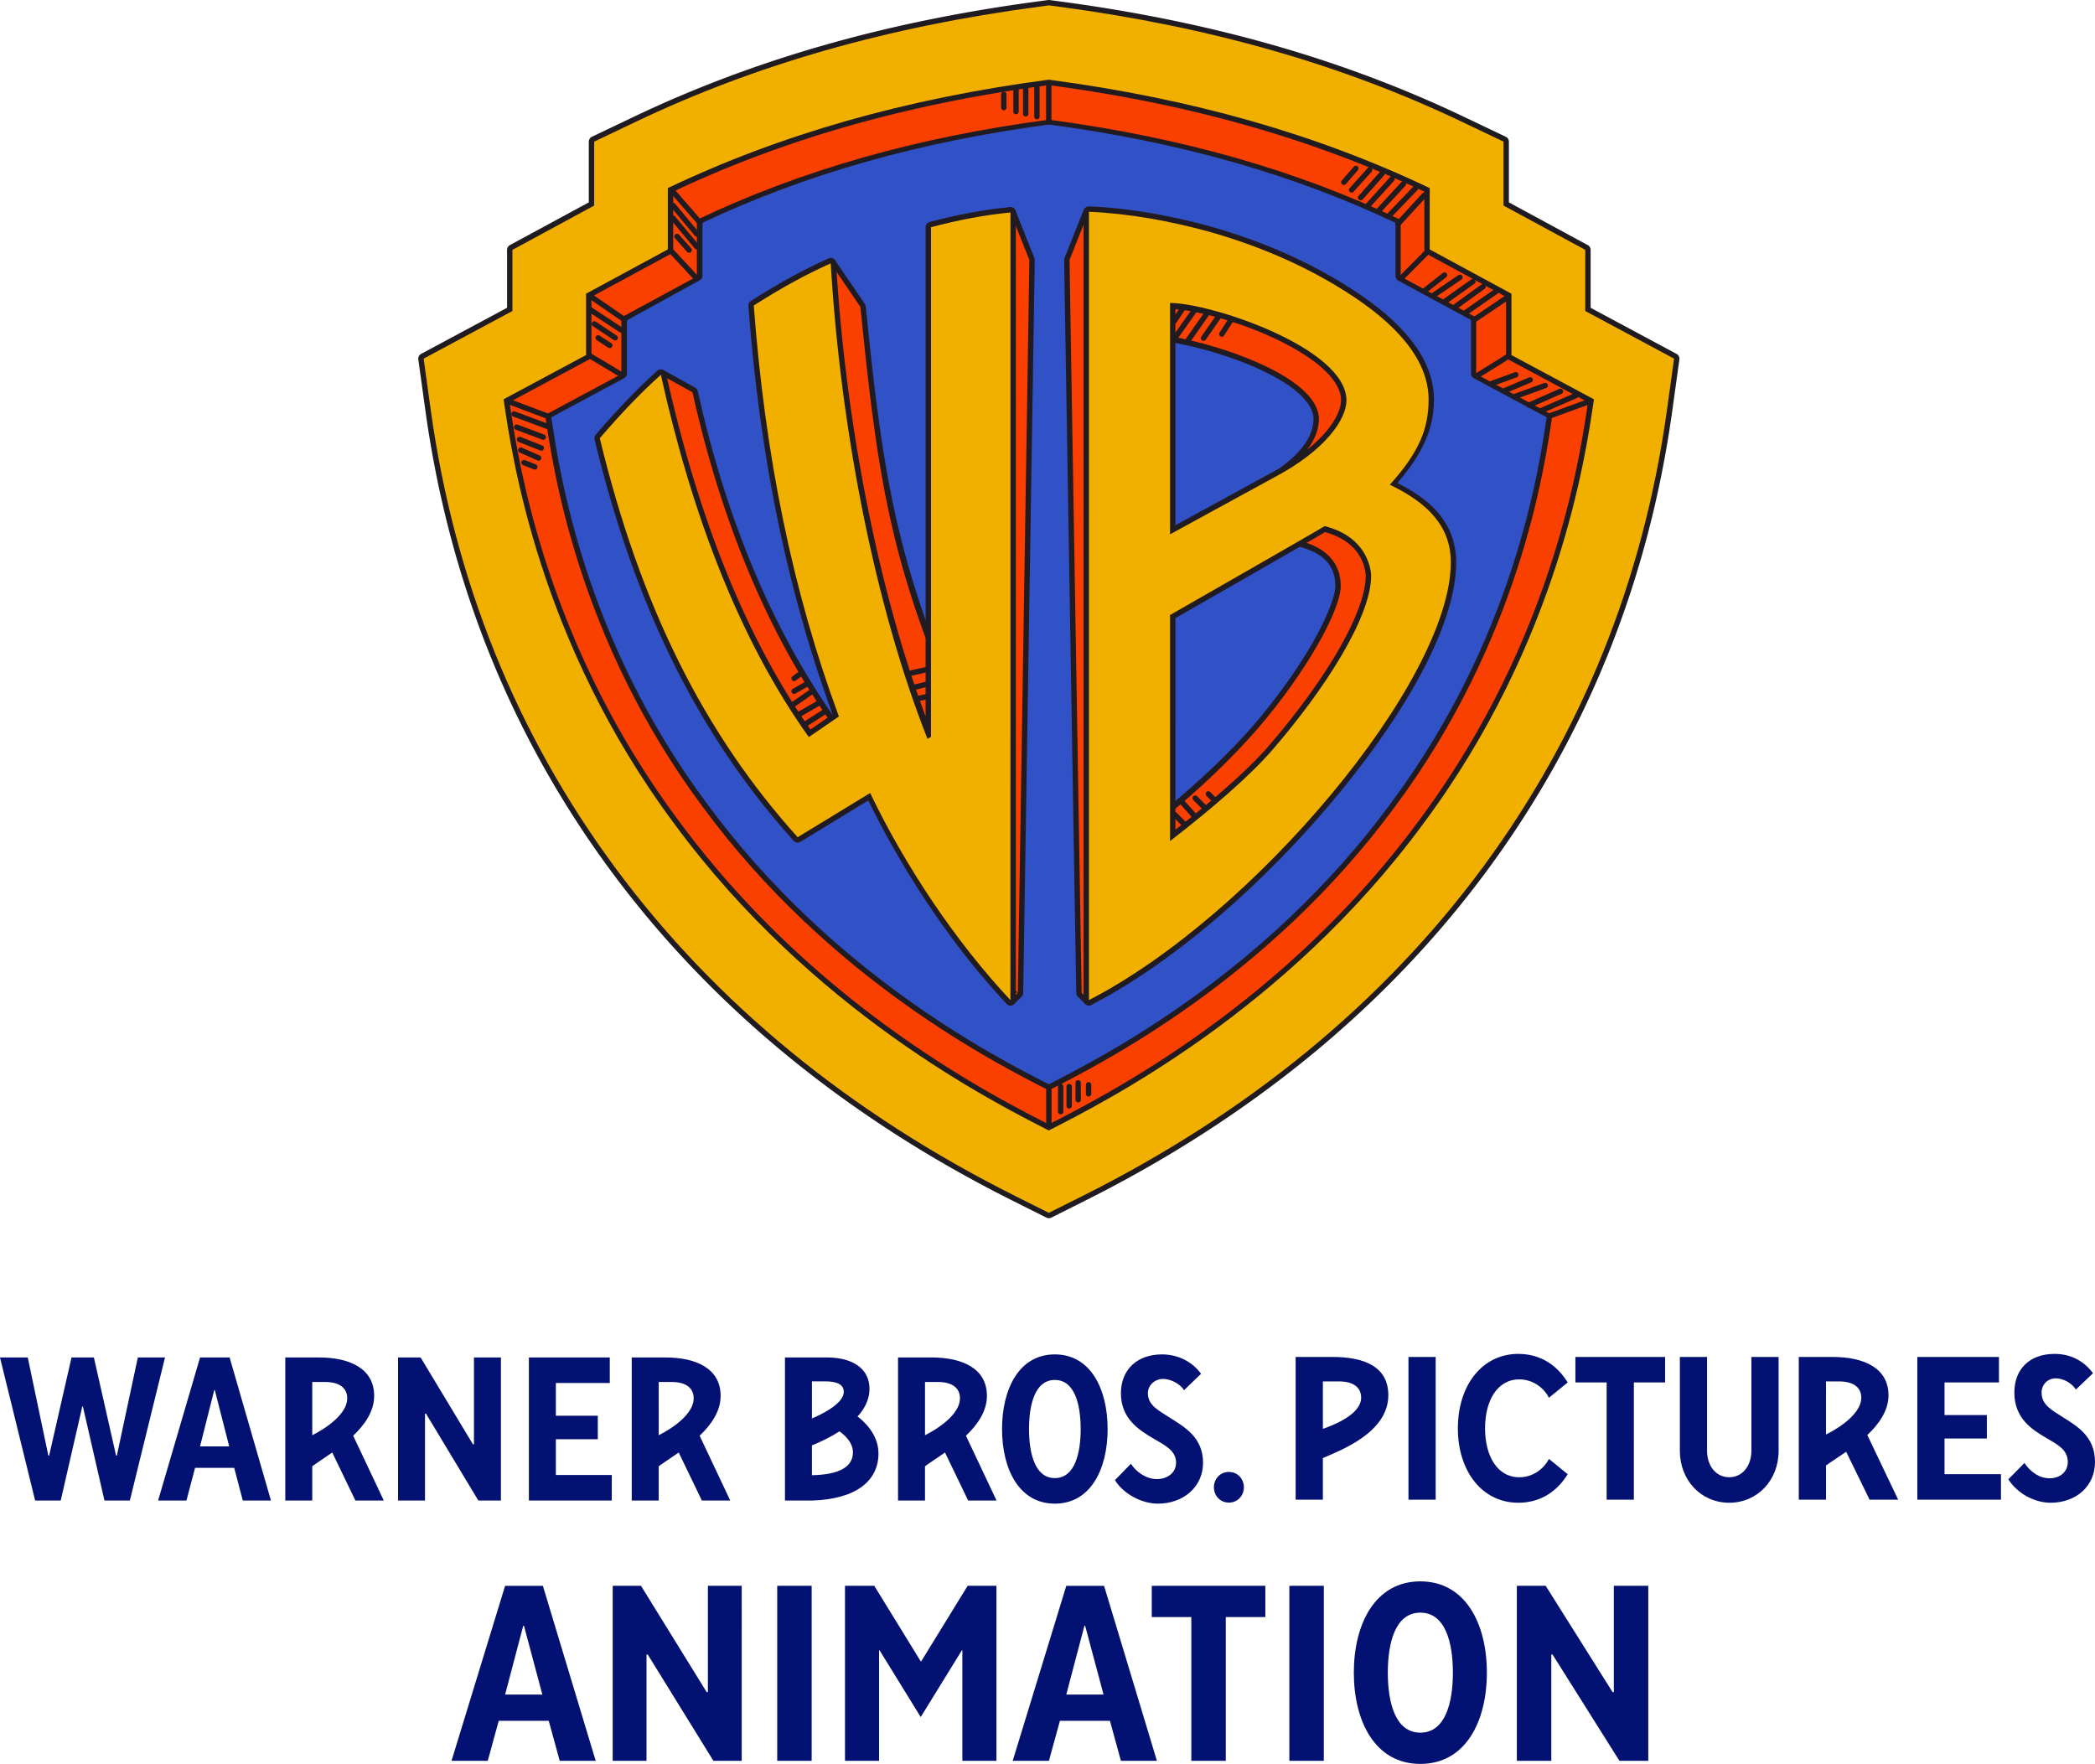 <?xml version="1.0" encoding="UTF-8" standalone="no"?>
<!-- Created with Inkscape (http://www.inkscape.org/) -->

<svg
   width="224.874mm"
   height="189.334mm"
   viewBox="0 0 224.874 189.334"
   version="1.1"
   id="svg12834"
   xml:space="preserve"
   xmlns="http://www.w3.org/2000/svg"
   xmlns:svg="http://www.w3.org/2000/svg"><defs
     id="defs12831" /><g
     id="layer1"
     transform="translate(8.899,-29.854)"><g
       id="g19147"><g
         id="g19136"><path
           id="path12597"
           style="fill:#3151c6;fill-opacity:1;stroke:none;stroke-width:0.921;stroke-linecap:square;stroke-linejoin:round;stroke-dasharray:none;stroke-opacity:1;paint-order:normal"
           d="M 103.674,42.702 C 89.465,44.59 77.113,48.107 65.901,53.453 v 6.08 l -8.104,4.39 v 6.084 l -8.179,4.386 c 0.824,5.632 3.473,24.035 16.932,42.097 13.691,18.599 31.693,27.623 37.124,30.399 5.432,-2.776 23.433,-11.8 37.124,-30.399 13.459,-18.063 16.108,-36.465 16.932,-42.097 l -8.178,-4.386 v -6.084 l -8.104,-4.39 v -6.08 c -2.764,-1.318 -5.597,-2.523 -8.51,-3.622 -1.369,-0.508 -2.774,-1.006 -4.212,-1.492 -0.023,-0.008 -0.046,-0.016 -0.07,-0.024 -0.013,-0.004 -0.027,-0.009 -0.04,-0.013 -0.169,-0.057 -0.343,-0.113 -0.514,-0.17 -7.545,-2.465 -15.629,-4.261 -24.428,-5.43 z m -52.253,62.835 0.002,0.009 0.007,0.008 c -0.003,-0.006 -0.006,-0.011 -0.008,-0.017 z m 32.027,37.654 0.004,0.006 0.006,0.002 c -0.004,-0.002 -0.007,-0.006 -0.01,-0.008 z" /><path
           style="color:#000000;fill:#201a21;stroke-linecap:round;stroke-linejoin:round;paint-order:stroke fill markers"
           d="m 103.607,34.762 -0.984,0.133 C 87.506,36.903 74.38,40.683 62.508,46.344 l -4.156,1.98 c -0.2,0.095 -0.328,0.298 -0.328,0.52 v 5.998 l -7.803,4.227 c -0.185,0.101 -0.301,0.295 -0.301,0.506 v 5.719 l -8.502,4.561 c -0.212,0.114 -0.332,0.347 -0.299,0.586 l 0.695,5.033 c 2.345,16.977 8.541,32.358 18.4,45.699 9.965,13.481 23.413,24.505 39.951,32.771 l 3.26,1.631 c 0.162,0.081 0.353,0.081 0.516,0 l 3.26,-1.631 c 16.538,-8.266 29.987,-19.29 39.951,-32.771 9.859,-13.342 16.055,-28.722 18.4,-45.699 l 0.695,-5.033 c 0.033,-0.238 -0.085,-0.472 -0.297,-0.586 l -8.502,-4.561 v -5.719 c -4e-4,-0.211 -0.117,-0.406 -0.303,-0.506 l -7.803,-4.227 V 48.844 c 6.4e-4,-0.223 -0.127,-0.426 -0.328,-0.521 l -4.156,-1.979 h -0.002 C 132.986,40.683 119.862,36.903 104.746,34.895 l -0.986,-0.133 c -0.051,-0.007 -0.102,-0.007 -0.152,0 z m 0.076,1.152 0.908,0.123 c 15.017,1.995 28.017,5.741 39.771,11.346 l 3.83,1.824 v 5.977 c 2e-5,0.211 0.115,0.405 0.301,0.506 l 7.803,4.227 v 5.723 c 4e-4,0.211 0.117,0.406 0.303,0.506 l 8.453,4.533 -0.641,4.637 c -2.321,16.798 -8.44,31.987 -18.186,45.174 -9.848,13.325 -23.146,24.231 -39.541,32.426 l -3.002,1.502 -3.002,-1.502 C 84.286,144.719 70.989,133.813 61.141,120.488 51.396,107.301 45.276,92.113 42.955,75.314 l -0.641,-4.637 8.453,-4.533 c 0.186,-0.1 0.302,-0.294 0.303,-0.506 v -5.723 l 7.803,-4.227 c 0.185,-0.101 0.301,-0.295 0.301,-0.506 v -5.977 l 3.83,-1.824 C 74.758,41.778 87.759,38.032 102.775,36.037 Z m 0.014,6.149 c -0.025,-0.001 -0.051,9.17e-4 -0.076,0.004 -14.258,1.895 -26.673,5.428 -37.945,10.803 -0.2,0.095 -0.328,0.298 -0.328,0.52 v 5.768 l -7.803,4.163 c -0.185,0.101 -0.301,0.359 -0.301,0.57 v 5.708 l -7.875,4.224 c -0.213,0.115 -0.332,0.35 -0.297,0.59 0.823,5.63 3.465,24.24 17.015,42.424 13.781,18.719 31.902,27.795 37.324,30.566 0.165,0.085 0.36,0.085 0.525,0 5.422,-2.772 23.541,-11.847 37.322,-30.566 l 0.002,-0.004 c 13.547,-18.183 16.24,-36.79 17.063,-42.419 0.034,-0.24 -0.085,-0.476 -0.299,-0.59 l -7.873,-4.225 v -5.74 c -4.1e-4,-0.211 -0.117,-0.406 -0.303,-0.506 l -7.826,-4.227 0.024,-5.736 c -1.2e-4,-0.222 -0.128,-0.424 -0.328,-0.52 -11.272,-5.374 -23.687,-8.908 -37.945,-10.803 -0.025,-0.003 -0.051,-0.003 -0.076,-0.004 z m 0,1.158 c 13.993,1.866 26.151,5.325 37.199,10.549 v 5.699 c 1e-5,0.211 0.115,0.405 0.301,0.506 l 7.803,4.227 v 5.742 c 4e-4,0.211 0.117,0.406 0.303,0.506 l 7.812,4.189 c -0.868,5.928 -3.614,23.841 -16.778,41.507 -6.7e-4,0.001 -0.001,0.003 -0.002,0.004 -13.456,18.279 -31.016,27.203 -36.66,30.086 -5.643,-2.882 -23.206,-11.806 -36.662,-30.086 -6.61e-4,-0.001 -0.001,-0.003 -0.002,-0.004 C 53.849,98.482 51.148,80.569 50.28,74.64 l 7.812,-4.19 c 0.187,-0.1 0.304,-0.294 0.305,-0.506 v -5.71 l 7.803,-4.291 C 66.385,59.842 66.5,59.712 66.5,59.501 V 53.77 C 77.547,48.547 89.706,45.087 103.698,43.221 Z m -4.203,8.868 c -0.258,0.031 -0.464,0.231 -0.502,0.488 l -0.734,5.066 c -1.553,0.267 -3.073,0.591 -4.746,1.021 -0.246,0.063 -0.421,0.28 -0.432,0.533 L 91.379,98.977 C 86.821,86.86 85.55,77.863 84.031,62.744 c -0.01,-0.096 -0.043,-0.188 -0.098,-0.268 l -3.189,-4.68 c -0.333,-0.485 -1.093,-0.217 -1.049,0.369 l 0.434,5.643 c -1.494,0.791 -2.989,1.652 -4.664,2.713 -0.179,0.114 -0.282,0.317 -0.266,0.529 1.12,14.9 3.147,26.046 7.674,38.418 l -2.156,1.477 C 74.005,97.395 69.043,85.558 65.996,71.838 c -0.036,-0.161 -0.139,-0.299 -0.283,-0.379 l -3.398,-1.879 c -0.449,-0.249 -0.975,0.171 -0.832,0.664 l 1.066,3.705 c -1.215,1.233 -2.401,2.52 -3.65,3.975 -0.12,0.14 -0.166,0.33 -0.123,0.51 4.079,16.871 10.483,29.66 19.898,40.102 0.185,0.205 0.49,0.249 0.727,0.105 l 6.717,-4.098 c 3.354,6.948 7.955,15.55 13.062,21.344 -0.123,0.108 -0.194,0.264 -0.195,0.428 v 0.887 c -4.15e-4,0.51 0.614,0.769 0.979,0.412 l 0.793,-0.773 c 0.104,-0.105 0.163,-0.247 0.166,-0.395 0.002,-0.003 0.004,-0.005 0.006,-0.008 l 1.24,-78.672 c 0.001,-0.076 -0.013,-0.152 -0.041,-0.223 l -2.031,-5.096 c -0.097,-0.241 -0.343,-0.388 -0.602,-0.357 z m 8.543,0.006 c -0.27,-0.051 -0.538,0.097 -0.641,0.352 l -2.031,5.096 c -0.028,0.071 -0.042,0.146 -0.041,0.223 l 1.299,78.672 c 0.003,0.151 0.066,0.295 0.174,0.4 l 0.787,0.773 c 0.292,0.286 0.781,0.185 0.936,-0.193 l 0.557,-1.363 c 8.181,-4.59 16.936,-12.257 23.709,-20.266 6.823,-8.068 11.674,-16.41 11.725,-22.506 0.016,-1.94 -0.596,-3.598 -1.721,-4.975 -1.005,-1.231 -2.452,-2.22 -4.164,-3.107 2.593,-3.041 3.65,-5.542 3.65,-8.359 0,-4.389 -3.512,-8.119 -8.48,-11.281 -3.061,-1.948 -9.25,-4.568 -15.902,-6.422 -0.001,-6.72e-4 -0.003,-0.001 -0.004,-0.002 -3.008,-0.808 -6.139,-1.391 -9.338,-1.713 l -0.045,-4.768 c -0.003,-0.275 -0.199,-0.509 -0.469,-0.561 z m -8.215,2.777 1.193,2.99 -1.213,76.965 c -4.983,-5.769 -9.638,-14.458 -12.941,-21.344 -0.148,-0.308 -0.529,-0.421 -0.82,-0.242 l -6.805,4.15 C 70.187,107.232 63.981,94.842 59.979,78.449 c 1.249,-1.446 2.438,-2.76 3.654,-3.979 0.145,-0.17 0.178,-0.408 0.086,-0.611 l -0.748,-2.6 1.973,1.088 c 3.127,13.946 8.198,26.029 15.137,35.746 0.183,0.254 0.535,0.316 0.793,0.139 l 3.006,-2.057 c 0.218,-0.149 0.307,-0.428 0.215,-0.676 -4.563,-12.338 -6.577,-23.355 -7.711,-38.18 1.645,-1.033 3.143,-1.92 4.613,-2.686 0.205,-0.106 0.326,-0.325 0.309,-0.555 l -0.295,-3.85 1.891,2.775 c 1.597,15.872 2.841,25.084 8.088,38.346 0.13,0.328 0.522,0.463 0.826,0.285 l 0.35,-0.205 c 0.169,-0.099 0.277,-0.277 0.285,-0.473 l 1.762,-41.266 c 1.626,-0.41 3.133,-0.755 4.652,-1.002 0.248,-0.041 0.441,-0.238 0.477,-0.486 z m 7.561,0.715 0.021,2.318 c 0.003,0.296 0.229,0.541 0.523,0.568 3.306,0.296 6.537,0.936 9.662,1.775 6.555,1.827 12.73,4.465 15.586,6.283 4.828,3.072 7.947,6.544 7.947,10.309 0,2.754 -0.844,4.947 -3.746,8.16 -0.257,0.285 -0.168,0.738 0.178,0.904 1.904,0.916 3.37,1.941 4.342,3.131 0.972,1.19 1.475,2.537 1.461,4.236 -0.046,5.474 -4.711,13.801 -11.451,21.771 -6.741,7.971 -15.518,15.642 -23.574,20.121 -0.114,0.064 -0.203,0.164 -0.252,0.285 l -0.303,0.736 -0.006,-0.006 -1.295,-78.32 z m 6.672,9.484 c -0.334,7.9e-5 -0.598,0.284 -0.574,0.617 l 1.654,22.252 c 0.032,0.416 0.483,0.661 0.85,0.461 l 10.385,-5.676 0.008,-0.004 c 5.322,-2.797 6.865,-5.704 6.865,-7.875 0,-1.583 -1.059,-2.953 -2.555,-4.117 -1.496,-1.164 -3.481,-2.163 -5.584,-2.996 -4.207,-1.666 -8.822,-2.662 -11.049,-2.662 z m 0.627,1.246 c 2.081,0.124 6.205,0.984 9.998,2.486 2.039,0.808 3.943,1.779 5.299,2.834 1.356,1.055 2.113,2.154 2.113,3.209 0,1.631 -1.136,4.169 -6.26,6.859 -0.003,0.002 -0.005,0.004 -0.008,0.006 l -9.607,5.25 z m 16.051,21.021 c -0.156,-0.04 -0.322,-0.012 -0.457,0.076 0.1,-0.066 -0.037,0.018 -0.158,0.076 -0.122,0.058 -0.294,0.139 -0.508,0.238 -0.428,0.198 -1.025,0.471 -1.73,0.791 -1.41,0.64 -3.258,1.473 -5.096,2.299 -3.676,1.652 -7.311,3.275 -7.311,3.275 -0.207,0.093 -0.34,0.299 -0.34,0.525 v 23.271 c 6.1e-4,0.478 0.549,0.747 0.928,0.455 4.178,-3.228 8.016,-7.075 10.377,-9.797 h 0.002 c 2.651,-3.064 4.919,-6.287 6.535,-9.092 1.616,-2.805 2.61,-5.119 2.611,-6.709 v -0.002 c 0,-1.366 -0.45,-2.562 -1.297,-3.479 -0.847,-0.916 -2.059,-1.55 -3.557,-1.93 z m -0.133,1.197 c 1.245,0.343 2.224,0.843 2.844,1.514 0.653,0.706 0.992,1.574 0.992,2.697 -0.001,1.045 -0.886,3.406 -2.459,6.137 -1.573,2.731 -3.806,5.904 -6.408,8.912 -2.122,2.446 -5.566,5.837 -9.283,8.834 V 94.994 c 0.316,-0.141 3.463,-1.548 6.969,-3.123 1.839,-0.826 3.689,-1.661 5.102,-2.303 0.706,-0.321 1.303,-0.592 1.736,-0.793 0.211,-0.098 0.379,-0.177 0.508,-0.238 z"
           id="path16873" /><path
           style="color:#000000;fill:#fa4001;stroke-width:1.152;stroke-linecap:round;stroke-linejoin:round;paint-order:stroke fill markers;stroke:none"
           d="m 103.684,35.333 -0.984,0.133 c -15.067,2.002 -28.13,5.764 -39.943,11.397 l -4.157,1.98 v 6.341 l -8.104,4.39 v 6.064 l -8.806,4.723 0.696,5.033 c 2.333,16.888 8.49,32.172 18.292,45.437 9.907,13.403 23.28,24.368 39.746,32.599 l 3.259,1.63 3.26,-1.63 c 16.467,-8.23 29.84,-19.196 39.746,-32.599 9.802,-13.264 15.959,-28.549 18.292,-45.437 l 0.696,-5.033 -8.806,-4.723 v -6.064 l -8.104,-4.39 V 48.843 l -4.158,-1.98 c -11.813,-5.633 -24.875,-9.395 -39.942,-11.397 z m -0.009,7.369 c 14.209,1.888 26.561,5.404 37.773,10.75 v 6.08 l 8.104,4.39 v 6.084 l 8.178,4.386 c -0.823,5.632 -3.473,24.035 -16.932,42.098 -13.691,18.599 -31.693,27.623 -37.124,30.399 C 98.243,144.114 80.241,135.09 66.55,116.491 53.09,98.429 50.442,80.026 49.618,74.393 l 8.178,-4.386 V 63.923 l 8.104,-4.39 V 53.453 C 77.113,48.107 89.465,44.59 103.674,42.702 Z m -4.113,9.959 -0.791,5.462 c -1.675,0.272 -3.305,0.635 -5.115,1.101 l -1.782,41.711 -0.35,0.205 C 86.281,87.888 85.062,78.765 83.458,62.801 l -3.189,-4.679 0.461,6.001 c -1.584,0.825 -3.171,1.753 -4.956,2.885 1.131,15.045 3.158,26.198 7.779,38.693 l -3.004,2.058 C 73.619,98.055 68.543,85.962 65.435,71.963 l -3.399,-1.879 1.154,4.013 0.036,-0.034 c -1.297,1.3 -2.555,2.681 -3.89,4.235 4.062,16.802 10.419,29.485 19.765,39.85 l 7.241,-4.415 c 3.529,7.354 8.564,16.893 14.011,22.694 l 1.24,-78.672 z m 0.792,83.766 -0.792,-0.114 v 0.886 z m 7.578,-83.766 -2.031,5.095 1.3,78.672 0.787,0.773 0.626,-1.531 c 16.29,-9.056 35.224,-30.821 35.321,-42.39 0.03,-3.639 -2.228,-6.014 -6.129,-7.891 2.955,-3.272 3.895,-5.667 3.895,-8.546 0,-4.076 -3.315,-7.678 -8.213,-10.795 -2.959,-1.883 -9.142,-4.513 -15.747,-6.353 -3.15,-0.846 -6.413,-1.493 -9.76,-1.793 z m 6.124,12.986 c 4.084,0 18.613,3.924 18.613,9.2 0,1.902 -1.34,4.625 -6.567,7.37 l -10.392,5.681 z m 16.536,22.25 c 2.843,0.72 4.42,2.361 4.42,4.85 -0.003,2.635 -3.753,9.353 -9.007,15.425 -2.335,2.691 -6.157,6.522 -10.295,9.719 V 94.621 c 0,0 14.533,-6.494 14.882,-6.723 z"
           id="path16875" /><path
           style="color:#000000;fill:#201a21;stroke:none;stroke-width:1.152;stroke-linecap:round;stroke-linejoin:round;paint-order:stroke fill markers"
           d="m 103.674,38.458 c -0.157,-3e-6 -0.285,0.126 -0.288,0.283 v 4.197 c 0.006,0.379 0.57,0.379 0.576,0 v -4.197 c -0.002,-0.157 -0.131,-0.283 -0.288,-0.283 z m -2.476,0.448 c -0.157,-4e-6 -0.285,0.126 -0.288,0.283 v 2.881 c 0.006,0.379 0.57,0.379 0.576,0 v -2.881 c -0.002,-0.157 -0.131,-0.283 -0.288,-0.283 z m 1.203,0 c -0.157,-4e-6 -0.285,0.126 -0.288,0.283 v 3.192 c 0.006,0.379 0.57,0.379 0.576,0 v -3.192 c -0.002,-0.157 -0.131,-0.283 -0.288,-0.283 z m -2.242,0.128 c -0.157,-3e-6 -0.285,0.126 -0.288,0.283 v 2.517 c 0.006,0.379 0.57,0.379 0.576,0 v -2.517 c -0.002,-0.157 -0.131,-0.283 -0.288,-0.283 z m -1.314,0.657 c -0.157,-4e-6 -0.285,0.126 -0.288,0.283 v 1.439 c 0.002,0.157 0.131,0.283 0.288,0.283 0.157,5e-6 0.285,-0.126 0.288,-0.283 v -1.439 c -0.002,-0.157 -0.131,-0.283 -0.288,-0.283 z m 37.849,7.953 c -0.1,-0.019 -0.203,0.016 -0.27,0.092 l -1.296,1.493 c -0.25,0.291 0.184,0.666 0.436,0.378 l 1.293,-1.496 c 0.141,-0.168 0.051,-0.425 -0.164,-0.468 z m 1.482,0.164 c -0.1,-0.022 -0.203,0.011 -0.272,0.085 l -1.95,2.17 c -0.227,0.283 0.17,0.64 0.427,0.385 l 1.952,-2.168 c 0.067,-0.077 0.089,-0.184 0.056,-0.281 -0.032,-0.097 -0.114,-0.17 -0.214,-0.191 z m 1.311,0.421 c -0.1,-0.022 -0.203,0.011 -0.272,0.085 l -2.287,2.571 c -0.104,0.119 -0.092,0.3 0.027,0.405 0.117,0.104 0.296,0.095 0.403,-0.02 l 2.29,-2.571 c 0.067,-0.077 0.087,-0.184 0.054,-0.281 -0.033,-0.096 -0.114,-0.168 -0.214,-0.189 z m 1.098,0.547 c -0.1,-0.022 -0.205,0.01 -0.274,0.085 l -2.704,2.987 c -0.256,0.285 0.169,0.67 0.427,0.387 l 2.704,-2.987 c 0.068,-0.077 0.09,-0.184 0.059,-0.281 -0.032,-0.097 -0.112,-0.169 -0.211,-0.191 z m 1.233,0.526 c -0.099,-0.024 -0.203,0.006 -0.274,0.079 l -2.667,2.888 c -0.261,0.28 0.158,0.672 0.421,0.394 l 2.667,-2.888 c 0.146,-0.162 0.066,-0.421 -0.146,-0.472 z m 1.282,0.484 c -0.1,-0.025 -0.205,0.005 -0.277,0.079 l -2.895,3.012 c -0.265,0.277 0.151,0.676 0.416,0.398 l 2.895,-3.012 c 0.151,-0.16 0.074,-0.423 -0.139,-0.477 z m -79.958,0.414 c -0.119,0.103 -0.133,0.282 -0.031,0.403 l 2.915,3.354 c 0.253,0.249 0.644,-0.09 0.434,-0.376 l -2.915,-3.356 c -0.105,-0.117 -0.284,-0.128 -0.403,-0.025 z m 80.93,0.295 c -0.099,-0.022 -0.202,0.009 -0.272,0.083 l -2.877,3.147 c -0.226,0.281 0.166,0.639 0.425,0.387 l 2.877,-3.144 c 0.146,-0.164 0.061,-0.425 -0.153,-0.472 z m -80.927,1.179 c -0.119,0.101 -0.136,0.279 -0.038,0.4 l 2.575,3.086 c 0.143,0.166 0.412,0.118 0.488,-0.088 0.035,-0.095 0.017,-0.202 -0.047,-0.281 L 63.548,51.703 C 63.445,51.583 63.264,51.569 63.144,51.672 Z m 0,1.365 c -0.121,0.101 -0.138,0.281 -0.038,0.403 l 2.575,3.086 c 0.143,0.166 0.412,0.118 0.488,-0.088 0.035,-0.095 0.017,-0.202 -0.047,-0.281 l -2.573,-3.086 c -0.103,-0.121 -0.284,-0.136 -0.405,-0.034 z m 0.432,1.979 c -0.117,0.105 -0.128,0.284 -0.025,0.403 l 1.309,1.473 c 0.148,0.162 0.417,0.105 0.486,-0.103 0.032,-0.096 0.012,-0.202 -0.054,-0.279 l -1.311,-1.473 c -0.107,-0.117 -0.287,-0.126 -0.405,-0.02 z m 81.06,1.334 c -0.099,-0.026 -0.204,0.002 -0.277,0.074 l -3.115,3.142 c -0.26,0.273 0.139,0.667 0.409,0.405 l 3.115,-3.142 c 0.154,-0.158 0.08,-0.423 -0.133,-0.479 z m -81.683,0.243 c -0.115,0.107 -0.123,0.286 -0.018,0.403 l 2.755,2.969 c 0.151,0.159 0.418,0.097 0.484,-0.112 0.03,-0.097 0.007,-0.203 -0.061,-0.279 l -2.755,-2.969 c -0.109,-0.114 -0.29,-0.119 -0.405,-0.011 z m 83.311,2.517 c -0.094,-0.039 -0.202,-0.025 -0.283,0.036 l -2.222,1.745 c -0.123,0.099 -0.143,0.279 -0.045,0.403 0.098,0.123 0.276,0.145 0.4,0.049 l 2.222,-1.743 c 0.08,-0.064 0.12,-0.164 0.106,-0.265 -0.015,-0.101 -0.083,-0.187 -0.178,-0.225 z m 1.678,0.243 c -0.092,-0.044 -0.201,-0.037 -0.286,0.02 l -2.958,2.009 c -0.128,0.091 -0.159,0.266 -0.072,0.396 0.088,0.13 0.265,0.165 0.396,0.079 l 2.958,-2.009 c 0.18,-0.126 0.159,-0.398 -0.038,-0.495 z m 1.381,0.454 c -0.093,-0.043 -0.202,-0.034 -0.286,0.025 l -3.117,2.215 c -0.312,0.222 0.02,0.691 0.333,0.47 l 3.117,-2.218 c 0.083,-0.06 0.127,-0.159 0.117,-0.261 -0.01,-0.101 -0.073,-0.189 -0.164,-0.232 z m 1.091,0.549 c -0.092,-0.042 -0.2,-0.033 -0.283,0.025 l -3.126,2.256 c -0.309,0.225 0.026,0.69 0.337,0.468 l 3.126,-2.256 c 0.175,-0.131 0.145,-0.402 -0.054,-0.493 z m 1.415,0.504 c -0.092,-0.044 -0.201,-0.035 -0.286,0.022 l -3.401,2.366 c -0.291,0.223 0.018,0.668 0.328,0.472 l 3.403,-2.366 c 0.082,-0.06 0.127,-0.159 0.117,-0.261 -0.009,-0.101 -0.07,-0.19 -0.162,-0.234 z M 54.583,61.377 c -0.131,-0.088 -0.309,-0.054 -0.398,0.076 -0.089,0.13 -0.057,0.307 0.072,0.398 l 3.731,2.564 c 0.085,0.057 0.194,0.065 0.286,0.02 0.091,-0.044 0.153,-0.133 0.162,-0.234 0.009,-0.102 -0.037,-0.202 -0.121,-0.261 z m 98.356,0.2 c -0.091,-0.044 -0.199,-0.037 -0.283,0.018 l -3.506,2.366 c -0.317,0.215 0.002,0.691 0.322,0.479 l 3.506,-2.368 c 0.084,-0.059 0.13,-0.157 0.121,-0.259 -0.008,-0.101 -0.069,-0.191 -0.16,-0.236 z m -98.363,1.253 c -0.315,-0.185 -0.611,0.267 -0.315,0.481 l 3.378,2.218 c 0.315,0.185 0.611,-0.267 0.315,-0.481 z m 0.479,1.547 c -0.132,-0.085 -0.309,-0.048 -0.396,0.083 -0.087,0.131 -0.053,0.307 0.076,0.396 l 2.245,1.496 c 0.085,0.055 0.193,0.061 0.283,0.016 0.197,-0.097 0.216,-0.37 0.036,-0.495 z m 0.398,1.496 c -0.315,-0.185 -0.611,0.267 -0.315,0.481 l 1.264,0.825 c 0.086,0.054 0.195,0.058 0.286,0.011 0.195,-0.1 0.211,-0.372 0.029,-0.495 z m -1.023,1.847 c -0.322,-0.173 -0.6,0.289 -0.297,0.493 l 3.633,2.178 c 0.19,0.112 0.43,-0.022 0.434,-0.243 0.002,-0.102 -0.051,-0.196 -0.137,-0.25 z m 98.673,0.142 c -0.09,-0.048 -0.198,-0.046 -0.286,0.007 l -3.419,2.132 c -0.132,0.085 -0.171,0.26 -0.088,0.394 0.083,0.134 0.259,0.176 0.394,0.094 l 3.419,-2.132 c 0.086,-0.055 0.137,-0.152 0.133,-0.254 -0.005,-0.102 -0.063,-0.193 -0.153,-0.241 z m 0.603,1.948 -2.715,0.99 c -0.36,0.133 -0.163,0.673 0.198,0.542 l 2.715,-0.99 c 0.096,-0.036 0.165,-0.12 0.182,-0.22 0.018,-0.101 -0.02,-0.204 -0.099,-0.27 -0.078,-0.066 -0.185,-0.086 -0.281,-0.052 z m 1.538,0.547 -2.847,1.21 c -0.144,0.064 -0.21,0.231 -0.148,0.376 0.061,0.145 0.227,0.214 0.373,0.155 l 2.847,-1.21 c 0.093,-0.042 0.158,-0.13 0.169,-0.232 0.024,-0.217 -0.191,-0.38 -0.394,-0.299 z m 1.626,0.605 -3.329,1.206 c -0.361,0.132 -0.163,0.674 0.198,0.542 l 3.327,-1.208 c 0.204,-0.078 0.25,-0.346 0.083,-0.488 -0.077,-0.065 -0.183,-0.085 -0.279,-0.052 z m 1.617,0.628 -3.378,1.493 c -0.351,0.157 -0.118,0.683 0.234,0.529 l 3.378,-1.496 c 0.199,-0.091 0.227,-0.362 0.052,-0.493 -0.082,-0.061 -0.191,-0.074 -0.286,-0.034 z m 1.669,0.448 -3.799,1.655 c -0.352,0.153 -0.123,0.681 0.229,0.529 l 3.799,-1.655 c 0.092,-0.042 0.156,-0.13 0.166,-0.232 0.011,-0.101 -0.032,-0.2 -0.113,-0.261 -0.081,-0.061 -0.189,-0.075 -0.283,-0.036 z M 45.793,72.677 c -0.36,-0.136 -0.564,0.404 -0.205,0.54 l 4.152,1.563 c 0.096,0.034 0.203,0.016 0.281,-0.049 0.079,-0.065 0.117,-0.167 0.101,-0.268 -0.016,-0.101 -0.085,-0.186 -0.18,-0.223 z m 115.742,0.025 -4.168,1.516 c -0.147,0.056 -0.222,0.219 -0.169,0.367 0.053,0.148 0.215,0.226 0.364,0.175 l 4.17,-1.518 c 0.096,-0.036 0.165,-0.12 0.182,-0.22 0.017,-0.1 -0.021,-0.202 -0.099,-0.268 -0.078,-0.066 -0.185,-0.086 -0.281,-0.052 z M 46.372,74.017 c -0.355,-0.123 -0.55,0.402 -0.2,0.54 l 3.569,1.327 c 0.096,0.034 0.203,0.016 0.281,-0.049 0.078,-0.065 0.116,-0.167 0.099,-0.268 -0.016,-0.101 -0.085,-0.186 -0.18,-0.223 z m 0.283,1.417 c -0.355,-0.123 -0.55,0.402 -0.2,0.54 l 2.861,1.071 c 0.096,0.034 0.203,0.016 0.281,-0.049 0.079,-0.065 0.117,-0.167 0.101,-0.268 -0.016,-0.101 -0.085,-0.186 -0.18,-0.223 z m 0.315,1.318 c -0.35,-0.125 -0.552,0.388 -0.211,0.535 l 2.346,0.929 c 0.35,0.125 0.552,-0.388 0.211,-0.535 z m 0.153,1.152 c -0.351,-0.155 -0.585,0.371 -0.234,0.526 l 1.921,0.852 c 0.094,0.04 0.202,0.027 0.283,-0.034 0.082,-0.06 0.127,-0.159 0.117,-0.261 -0.011,-0.101 -0.074,-0.189 -0.166,-0.232 z m 0.324,1.338 c -0.147,-0.055 -0.31,0.017 -0.369,0.162 -0.059,0.147 0.011,0.313 0.157,0.373 l 1.174,0.463 c 0.35,0.125 0.552,-0.388 0.211,-0.535 z m 59.383,66.548 c -0.157,0 -0.285,0.126 -0.288,0.283 v 1.831 c 0.006,0.379 0.57,0.379 0.576,0 v -1.831 c -0.002,-0.157 -0.131,-0.283 -0.288,-0.283 z m 1.12,0.205 c -0.158,1e-5 -0.287,0.128 -0.288,0.286 v 0.992 c 0.006,0.379 0.57,0.379 0.576,0 v -0.992 c -0.001,-0.158 -0.13,-0.286 -0.288,-0.286 z m -2.996,0.193 c -0.157,0 -0.285,0.126 -0.288,0.283 v 2.708 c 0.006,0.379 0.57,0.379 0.576,0 v -2.708 c -0.002,-0.157 -0.131,-0.283 -0.288,-0.283 z m 0.909,0 c -0.157,0 -0.285,0.126 -0.288,0.283 v 2.089 c 0.006,0.379 0.57,0.379 0.576,0 v -2.089 c -0.002,-0.157 -0.131,-0.283 -0.288,-0.283 z m -2.177,0.349 c -0.157,0 -0.285,0.126 -0.288,0.283 v 3.907 c 0.006,0.379 0.57,0.379 0.576,0 v -3.907 c -0.002,-0.157 -0.131,-0.283 -0.288,-0.283 z"
           id="path5023" /><path
           id="path8987"
           style="fill:none;fill-opacity:1;stroke:#201a21;stroke-width:0.576;stroke-linecap:square;stroke-linejoin:round;stroke-dasharray:none;stroke-opacity:1;paint-order:normal"
           d="m 118.096,62.903 -0.98,1.444 z m 1.186,0.309 -2.012,2.829 z m 1.444,0.18 -2.067,2.945 z m 1.212,0.387 -1.65,2.373 z m 1.354,0.309 -1.044,1.625 z m -32.593,37.608 -2.179,0.49 z m -13.726,0.516 -0.637,0.464 z m 13.726,1.057 -1.638,0.4 z m -13.088,0.052 -1.275,0.731 z m 0.675,0.731 -2.142,1.486 z m 12.413,0.557 -1.212,0.258 z m -11.79,0.756 -2.109,1.212 z m 0.624,0.935 -2.077,1.335 z m 41.272,8.774 0.693,0.702 z m -1.413,0.447 1.066,1.075 z m -1.362,0.486 1.362,1.519 z m -0.844,1.282 1.131,1.13 z" /><path
           style="color:#000000;fill:#201a21;stroke-linecap:round;stroke-linejoin:round;paint-order:stroke fill markers"
           d="m 103.607,29.859 -1.066,0.143 C 86.181,32.176 71.977,36.265 59.131,42.391 l -4.5,2.145 a 0.576,0.576 0 0 0 -0.328,0.52 v 6.521 l -8.473,4.588 a 0.576,0.576 0 0 0 -0.301,0.508 v 6.219 l -9.229,4.949 a 0.576,0.576 0 0 0 -0.299,0.586 L 36.756,73.875 c 2.538,18.371 9.242,35.013 19.91,49.449 10.782,14.588 25.335,26.517 43.232,35.463 l 3.527,1.766 a 0.576,0.576 0 0 0 0.516,0 l 3.527,-1.766 c 17.897,-8.945 32.451,-20.875 43.232,-35.463 10.668,-14.436 17.372,-31.078 19.91,-49.449 l 0.754,-5.449 a 0.576,0.576 0 0 0 -0.299,-0.586 l -9.229,-4.949 v -6.219 a 0.576,0.576 0 0 0 -0.301,-0.508 l -8.473,-4.588 v -6.521 a 0.576,0.576 0 0 0 -0.328,-0.52 l -4.5,-2.145 C 135.389,36.265 121.187,32.176 104.826,30.002 l -1.066,-0.143 a 0.576,0.576 0 0 0 -0.152,0 z m 0.076,1.15 0.988,0.135 a 0.576,0.576 0 0 0 0.002,0 c 16.26,2.16 30.337,6.215 43.066,12.285 a 0.576,0.576 0 0 0 0.002,0 l 4.172,1.988 v 6.5 a 0.576,0.576 0 0 0 0.301,0.506 l 8.473,4.59 v 6.223 a 0.576,0.576 0 0 0 0.303,0.506 l 9.18,4.924 -0.699,5.051 a 0.576,0.576 0 0 0 0,0.002 c -2.513,18.192 -9.141,34.64 -19.695,48.922 -10.666,14.431 -25.066,26.243 -42.82,35.117 l -3.271,1.635 -3.27,-1.635 a 0.576,0.576 0 0 0 -0.002,0 C 82.658,148.884 68.258,137.071 57.592,122.641 47.038,108.359 40.41,91.911 37.896,73.719 a 0.576,0.576 0 0 0 0,-0.002 l -0.699,-5.051 9.18,-4.924 a 0.576,0.576 0 0 0 0.305,-0.506 v -6.223 l 8.471,-4.59 a 0.576,0.576 0 0 0 0.301,-0.506 v -6.5 L 59.625,43.43 a 0.576,0.576 0 0 0 0.002,0 C 72.356,37.36 86.433,33.305 102.693,31.145 a 0.576,0.576 0 0 0 0.002,0 z m -0.01,6.822 a 0.576,0.576 0 0 0 -0.076,0.004 c -15.431,2.05 -28.865,5.874 -41.063,11.689 a 0.576,0.576 0 0 0 -0.328,0.52 v 6.238 l -8.473,4.59 A 0.576,0.576 0 0 0 53.433,61.379 v 6.242 l -8.551,4.584 a 0.576,0.576 0 0 0 -0.297,0.592 c 0.891,6.095 3.777,26.157 18.438,45.832 14.911,20.255 34.518,30.077 40.389,33.078 a 0.576,0.576 0 0 0 0.523,0 c 5.871,-3.001 25.475,-12.823 40.387,-33.078 l 0.002,-0.002 c 14.659,-19.674 17.545,-39.736 18.436,-45.83 a 0.576,0.576 0 0 0 -0.297,-0.592 l -8.549,-4.584 V 61.379 a 0.576,0.576 0 0 0 -0.303,-0.506 l -8.471,-4.59 V 50.045 A 0.576,0.576 0 0 0 144.812,49.525 C 132.615,43.71 119.181,39.886 103.75,37.836 a 0.576,0.576 0 0 0 -0.076,-0.004 z m 0,1.158 c 15.165,2.022 28.342,5.772 40.314,11.436 v 6.201 a 0.576,0.576 0 0 0 0.301,0.506 l 8.473,4.588 v 6.244 a 0.576,0.576 0 0 0 0.303,0.508 l 8.488,4.553 c -0.936,6.395 -3.879,25.761 -18.152,44.916 a 0.576,0.576 0 0 0 -0.002,0.002 c -14.586,19.815 -33.633,29.486 -39.725,32.598 -6.091,-3.111 -25.139,-12.783 -39.725,-32.598 a 0.576,0.576 0 0 0 -0.002,-0.002 C 49.674,98.786 46.729,79.42 45.793,73.025 l 8.488,-4.553 a 0.576,0.576 0 0 0 0.305,-0.508 v -6.244 l 8.471,-4.588 a 0.576,0.576 0 0 0 0.303,-0.506 V 50.426 C 75.332,44.762 88.508,41.012 103.674,38.99 Z m 4.338,13.018 a 0.576,0.576 0 0 0 -0.602,0.576 v 84.617 a 0.576,0.576 0 0 0 0.84,0.512 c 8.963,-4.615 18.676,-13.199 26.201,-22.244 7.525,-9.045 12.897,-18.488 12.953,-25.158 0.017,-2.063 -0.632,-3.822 -1.828,-5.285 -1.077,-1.318 -2.63,-2.38 -4.473,-3.33 2.791,-3.261 3.916,-5.925 3.916,-8.938 0,-4.664 -3.737,-8.639 -9.037,-12.012 -3.194,-2.033 -8.086,-4.666 -15.199,-6.648 a 0.576,0.576 0 0 0 -0.006,-0.002 c -4.087,-1.098 -8.359,-1.896 -12.766,-2.088 z m -8.506,0.08 c -3.015,0.293 -5.595,0.814 -8.619,1.592 a 0.576,0.576 0 0 0 -0.432,0.559 V 106.758 C 85.298,92.856 81.848,75.003 80.844,58.088 a 0.576,0.576 0 0 0 -0.811,-0.492 c -2.794,1.255 -5.308,2.645 -8.332,4.561 a 0.576,0.576 0 0 0 -0.266,0.529 c 1.206,16.043 4.138,30.473 9.031,43.84 l -2.377,1.627 C 70.88,97.878 65.879,84.735 62.598,69.959 A 0.576,0.576 0 0 0 61.65,69.656 c -2.323,2.087 -4.367,4.255 -6.605,6.861 a 0.576,0.576 0 0 0 -0.123,0.512 c 4.382,18.126 11.26,31.858 21.373,43.074 a 0.576,0.576 0 0 0 0.727,0.107 l 7.279,-4.438 c 3.802,7.779 9.074,15.683 14.84,21.822 a 0.576,0.576 0 0 0 0.996,-0.395 V 52.662 a 0.576,0.576 0 0 0 -0.631,-0.574 z m 9.057,1.135 c 4.087,0.231 8.079,0.955 11.916,1.986 6.987,1.948 11.763,4.52 14.887,6.508 5.159,3.283 8.502,7.001 8.502,11.041 0,2.949 -0.907,5.304 -4.01,8.738 a 0.576,0.576 0 0 0 0.178,0.904 c 2.036,0.98 3.605,2.077 4.648,3.354 1.043,1.277 1.584,2.726 1.568,4.549 -0.051,6.041 -5.243,15.485 -12.686,24.43 -7.208,8.664 -16.48,16.843 -25.004,21.445 z m -9.578,0.129 v 82.295 c -5.416,-6.019 -10.417,-13.532 -13.963,-20.922 a 0.576,0.576 0 0 0 -0.818,-0.242 l -7.346,4.479 C 67.113,108.029 60.432,94.693 56.127,77.051 c 1.902,-2.203 3.689,-4.043 5.609,-5.826 3.354,14.673 8.376,27.804 15.713,38.078 a 0.576,0.576 0 0 0 0.793,0.141 l 3.23,-2.211 A 0.576,0.576 0 0 0 81.688,106.557 C 76.78,93.288 73.853,78.938 72.623,62.963 c 2.582,-1.623 4.798,-2.82 7.154,-3.918 1.129,17.618 4.768,36.239 10.342,50.326 a 0.576,0.576 0 0 0 0.826,0.285 l 0.375,-0.219 a 0.576,0.576 0 0 0 0.285,-0.498 V 54.715 c 2.573,-0.649 4.857,-1.084 7.379,-1.363 z m 17.709,8.445 a 0.576,0.576 0 0 0 -0.576,0.574 v 24.834 a 0.576,0.576 0 0 0 0.852,0.504 l 11.088,-6.061 0.008,-0.004 c 2.837,-1.491 4.851,-3.097 6.17,-4.621 1.321,-1.525 1.967,-2.965 1.967,-4.193 0,-1.656 -1.043,-3.144 -2.543,-4.445 -1.5,-1.301 -3.498,-2.45 -5.625,-3.42 -4.254,-1.94 -8.947,-3.168 -11.34,-3.168 z m 0.576,1.254 c 2.16,0.137 6.42,1.198 10.285,2.961 2.061,0.94 3.979,2.054 5.348,3.242 1.369,1.188 2.146,2.416 2.146,3.576 0,0.802 -0.483,2.051 -1.686,3.439 -1.202,1.389 -3.103,2.921 -5.842,4.359 a 0.576,0.576 0 0 0 -0.01,0.006 l -10.242,5.598 z m 16.16,22.717 a 0.576,0.576 0 0 0 -0.457,0.076 c -0.01,0.006 -0.363,0.219 -0.855,0.506 -0.493,0.287 -1.166,0.675 -1.957,1.131 -1.583,0.912 -3.638,2.093 -5.676,3.262 -4.075,2.337 -8.078,4.627 -8.078,4.627 a 0.576,0.576 0 0 0 -0.289,0.5 v 24.262 a 0.576,0.576 0 0 0 0.928,0.455 c 4.433,-3.425 8.532,-6.936 11.076,-9.869 a 0.576,0.576 0 0 0 0,-0.002 c 2.824,-3.264 5.487,-6.842 7.457,-10.186 1.97,-3.343 3.269,-6.427 3.271,-8.861 4.2e-4,-0.289 -0.056,-1.382 -0.771,-2.639 -0.716,-1.257 -2.118,-2.621 -4.648,-3.262 z m -0.1,1.201 c 2.101,0.589 3.189,1.648 3.748,2.631 0.58,1.019 0.621,1.989 0.621,2.066 -0.002,2.005 -1.192,5.016 -3.113,8.277 -1.922,3.262 -4.55,6.798 -7.336,10.018 -2.258,2.603 -5.961,5.797 -9.98,8.953 V 96.203 c 0.273,-0.156 3.858,-2.207 7.787,-4.461 2.038,-1.169 4.094,-2.351 5.678,-3.264 0.792,-0.457 1.466,-0.847 1.961,-1.135 0.346,-0.201 0.475,-0.279 0.635,-0.375 z"
           id="path16879" /><path
           style="color:#000000;fill:#f1af00;stroke-width:1.152;stroke-linecap:round;stroke-linejoin:round;paint-order:stroke fill markers;stroke:none"
           d="m 103.684,30.43 -1.066,0.144 C 86.308,32.741 72.166,36.813 59.378,42.911 l -4.5,2.144 v 6.864 l -8.773,4.753 v 6.564 l -9.533,5.112 0.754,5.449 c 2.526,18.282 9.191,34.827 19.802,49.186 10.724,14.509 25.201,26.38 43.027,35.289 l 3.528,1.765 3.528,-1.765 c 17.826,-8.91 32.303,-20.78 43.027,-35.289 10.611,-14.359 17.277,-30.904 19.802,-49.186 l 0.753,-5.449 -9.532,-5.112 v -6.564 l -8.773,-4.753 v -6.864 l -4.5,-2.144 C 135.201,36.813 121.06,32.741 104.75,30.573 Z m -0.01,7.977 c 15.382,2.044 28.753,5.85 40.891,11.638 v 6.582 l 8.773,4.753 v 6.586 l 8.853,4.749 c -0.891,6.097 -3.759,26.019 -18.329,45.572 -14.821,20.134 -34.308,29.902 -40.188,32.908 C 97.794,148.188 78.306,138.419 63.485,118.285 48.915,98.732 46.047,78.811 45.156,72.713 l 8.854,-4.749 v -6.586 l 8.773,-4.753 v -6.582 c 12.138,-5.787 25.508,-9.594 40.891,-11.638 z m 4.313,14.177 v 84.617 c 17.709,-9.118 38.736,-34.183 38.842,-46.894 0.033,-3.885 -2.379,-6.421 -6.544,-8.425 3.155,-3.493 4.159,-6.051 4.159,-9.125 0,-4.352 -3.539,-8.197 -8.769,-11.525 -3.159,-2.011 -7.994,-4.614 -15.046,-6.579 -4.057,-1.09 -8.288,-1.879 -12.642,-2.069 z m -8.425,0.078 c -2.981,0.29 -5.523,0.803 -8.53,1.577 v 54.702 l -0.376,0.22 C 85.021,94.919 81.327,75.943 80.268,58.122 c -2.767,1.243 -5.251,2.615 -8.259,4.521 1.216,16.169 4.171,30.686 9.137,44.114 l -3.229,2.212 C 70.471,98.541 65.376,85.129 62.035,70.085 c -2.3,2.067 -4.327,4.214 -6.555,6.808 4.366,18.057 11.197,31.687 21.241,42.826 l 7.781,-4.744 c 3.792,7.903 9.203,15.993 15.057,22.227 z m 17.132,9.711 c 4.36,0 18.932,4.825 18.932,10.458 0,2.03 -2.256,5.378 -7.836,8.309 l -11.095,6.065 z m 16.595,23.954 c 4.791,1.214 4.987,4.975 4.986,5.341 -0.005,4.439 -4.98,12.188 -10.59,18.671 -2.493,2.873 -6.574,6.379 -10.992,9.793 V 95.869 c 0,0 16.008,-9.157 16.595,-9.543 z"
           id="path16881" /></g><path
         id="path10801"
         style="fill:#031272;fill-opacity:1;fill-rule:nonzero;stroke:none;stroke-width:0.046"
         d="m 154.076,175.177 c -3.894,0 -6.49,3.392 -6.49,7.989 0,4.596 2.596,7.989 6.49,7.989 2.38,0 4.154,-1.204 5.3,-3.064 l -2.013,-1.641 c -0.433,0.875 -1.557,1.97 -3.18,1.97 -2.38,0 -3.678,-2.299 -3.678,-5.253 0,-2.955 1.298,-5.253 3.678,-5.253 1.623,0 2.747,1.094 3.18,1.97 l 2.013,-1.642 c -1.147,-1.861 -2.921,-3.064 -5.3,-3.064 z m 57.572,0 c -2.705,0 -4.328,1.642 -4.328,4.159 0,2.736 1.839,3.939 3.418,4.859 1.233,0.722 2.316,1.269 2.316,2.583 0,1.094 -0.866,1.751 -1.947,1.751 -1.081,0 -2.055,-0.657 -2.704,-1.642 l -1.731,1.752 c 0.974,1.532 2.813,2.516 4.543,2.516 2.705,0 4.76,-1.751 4.76,-4.377 0,-2.736 -1.904,-3.83 -3.461,-4.815 -1.19,-0.766 -2.271,-1.313 -2.271,-2.626 0,-0.875 0.649,-1.532 1.514,-1.532 0.974,0 1.839,0.657 2.164,1.203 l 1.838,-1.751 c -0.865,-1.204 -2.271,-2.079 -4.11,-2.079 z m -107.323,0.055 c -3.86,0 -5.666,3.744 -5.666,8.011 0,4.271 1.806,8.009 5.666,8.009 3.86,0 5.667,-3.738 5.667,-8.009 0,-4.266 -1.808,-8.011 -5.667,-8.011 z m 11.501,0 c -2.681,0 -4.407,1.645 -4.407,4.169 0,2.743 1.941,3.95 3.506,4.871 1.223,0.724 2.414,1.274 2.414,2.59 0,1.098 -0.976,1.756 -2.048,1.756 -1.073,0 -2.156,-0.659 -2.799,-1.647 l -1.716,1.756 c 0.965,1.536 2.907,2.524 4.622,2.524 2.681,0 4.836,-1.755 4.836,-4.389 0,-2.743 -2.005,-3.84 -3.549,-4.828 -1.18,-0.768 -2.371,-1.317 -2.371,-2.633 0,-0.878 0.762,-1.536 1.62,-1.536 0.965,0 1.942,0.658 2.263,1.207 l 1.823,-1.756 c -0.858,-1.207 -2.37,-2.084 -4.193,-2.084 z m 14.347,0.273 v 15.321 h 2.923 v -4.465 c 1.871,-0.82 7.025,-2.724 7.025,-6.741 0,-3.105 -2.616,-4.114 -5.992,-4.114 z m 12.111,0 v 15.321 h 2.92 v -15.321 z m 17.918,0 v 2.736 h 3.353 v 12.584 h 2.921 V 178.241 h 3.353 v -2.736 z m 11.212,0 v 10.068 c 0,3.173 2.272,5.581 5.3,5.581 3.029,0 5.3,-2.408 5.3,-5.581 v -10.068 h -2.921 v 10.068 c 0,1.641 -0.974,2.845 -2.38,2.845 -1.406,0 -2.38,-1.204 -2.38,-2.845 v -10.068 z m 12.766,0 v 15.321 h 2.921 v -3.668 c 0.461,-0.346 1.332,-0.894 2.167,-1.473 l 2.51,5.141 h 3.071 l -3.313,-6.939 c 1.258,-1.187 2.273,-2.619 2.273,-4.265 0,-2.916 -2.617,-4.116 -5.994,-4.116 z m 12.723,0 v 15.321 h 8.979 v -2.736 h -6.058 v -3.83 h 4.543 v -2.517 h -4.543 v -3.502 h 5.841 v -2.736 z m -205.803,0.056 3.773,15.359 h 2.745 l 2.316,-10.093 H -9.399024e-4 L 2.315,190.92 H 5.039 L 8.812,175.56 H 5.896 L 3.645,186.093 H 3.559 L 1.179,175.56 h -2.401 l -2.402,10.533 h -0.086 L -5.919,175.56 Z m 21.474,0 -4.503,15.359 h 3.044 l 0.923,-3.51 h 4.203 l 0.921,3.51 h 3.025 l -4.439,-15.359 z m 9.149,0 v 15.359 h 2.895 v -3.677 c 0.456,-0.347 1.32,-0.897 2.147,-1.477 l 2.487,5.154 h 3.045 l -3.284,-6.957 c 1.247,-1.19 2.251,-2.626 2.251,-4.276 0,-2.923 -2.593,-4.126 -5.94,-4.126 z m 12.104,0 v 15.359 h 2.895 v -9.325 h 0.107 l 5.618,9.325 h 2.423 v -15.359 h -2.895 v 9.325 h -0.108 l -5.617,-9.325 z m 14.044,0 v 15.359 h 8.898 v -2.742 h -6.003 v -3.84 h 4.502 v -2.524 h -4.502 v -3.51 h 5.789 v -2.743 z m 11.04,0 v 15.359 h 2.896 v -3.677 c 0.456,-0.347 1.32,-0.897 2.147,-1.477 l 2.487,5.154 h 3.044 l -3.284,-6.957 c 1.247,-1.19 2.252,-2.626 2.252,-4.276 0,-2.923 -2.593,-4.126 -5.94,-4.126 z m 16.447,0 v 15.359 h 2.895 c 4.714,-0.142 7.143,-2.095 7.143,-5.06 0,-2.199 -1.809,-3.642 -2.248,-3.96 0.777,-0.855 1.284,-1.844 1.284,-2.969 0,-2.199 -1.835,-3.342 -4.468,-3.37 z m 12.136,0 v 15.359 h 2.895 v -3.677 c 0.456,-0.347 1.32,-0.897 2.147,-1.477 l 2.487,5.154 h 3.046 l -3.284,-6.957 c 1.247,-1.19 2.251,-2.626 2.251,-4.276 0,-2.923 -2.593,-4.126 -5.94,-4.126 z m 16.831,2.415 c 2.146,0 2.773,2.666 2.773,5.267 0,2.598 -0.628,5.266 -2.773,5.266 -2.143,0 -2.771,-2.668 -2.771,-5.266 0,-2.601 0.627,-5.267 2.771,-5.267 z m -26.072,0.149 h 1.406 c 1.328,0 2.01,0.356 2.01,1.125 0,1.385 -2.842,2.621 -3.416,2.856 z m 54.844,0.006 h 1.714 c 1.638,0 2.393,0.709 2.393,1.744 0,1.881 -3.232,3.042 -4.107,3.35 z m 54.004,6e-4 h 1.393 c 1.641,0 2.393,0.71 2.393,1.742 0,2.187 -3.787,3.956 -3.787,3.956 z m -162.482,0.062 h 1.38 c 1.626,0 2.372,0.711 2.372,1.747 0,2.192 -3.752,3.966 -3.752,3.966 z m 37.188,0 h 1.38 c 1.626,0 2.372,0.711 2.372,1.747 0,2.192 -3.752,3.966 -3.752,3.966 z m 28.583,0 h 1.381 c 1.626,0 2.371,0.711 2.371,1.747 0,2.192 -3.752,3.966 -3.752,3.966 z m -76.294,0.877 h 0.065 l 1.543,6.035 h -3.13 z m 67.109,4.425 c 0.45,0.307 1.447,1.117 1.447,2.251 0,1.499 -1.341,2.393 -4.399,2.454 v -3.199 c 0.946,-0.386 1.992,-0.887 2.952,-1.505 z m 41.804,4.354 c -0.965,0 -1.609,0.768 -1.609,1.645 0,0.878 0.644,1.646 1.609,1.646 0.964,0 1.608,-0.768 1.608,-1.646 0,-0.878 -0.643,-1.645 -1.608,-1.645 z m 20.55,11.745 c -4.863,0 -7.139,4.58 -7.139,9.798 0,5.223 2.276,9.796 7.139,9.796 4.863,0 7.141,-4.572 7.141,-9.796 0,-5.218 -2.277,-9.798 -7.141,-9.798 z m -98.24,0.477 -5.753,18.785 h 3.89 l 1.178,-4.294 h 5.369 l 1.178,4.294 h 3.862 l -5.67,-18.785 z m 11.547,0 v 18.785 h 3.631 v -11.405 h 0.134 l 7.046,11.405 h 3.039 V 200.071 h -3.631 v 11.406 H 66.952 L 59.905,200.071 Z m 17.66,0 v 18.785 h 3.698 V 200.071 Z m 7.276,0 v 18.785 h 3.657 V 206.995 h 0.054 l 4.416,7.165 4.416,-7.165 h 0.054 v 11.861 h 3.657 V 200.071 h -3.089 l -4.984,8.105 h -0.054 l -4.984,-8.105 z m 23.754,0 -5.753,18.785 h 3.89 l 1.178,-4.294 h 5.37 l 1.178,4.294 h 3.863 l -5.671,-18.785 z m 9.174,0 v 3.355 h 4.246 v 15.43 h 3.699 v -15.431 h 4.246 v -3.355 z m 14.768,0 v 18.785 h 3.699 V 200.071 Z m 24.418,0 v 18.785 h 3.699 v -11.405 h 0.137 l 7.177,11.405 h 3.096 V 200.071 h -3.699 v 11.406 h -0.137 l -7.177,-11.406 z m -10.358,2.88 c 2.704,0 3.494,3.26 3.494,6.441 0,3.178 -0.791,6.441 -3.494,6.441 -2.701,0 -3.491,-3.263 -3.491,-6.441 0,-3.181 0.791,-6.441 3.491,-6.441 z m -96.295,1.415 h 0.082 l 1.973,7.38 H 45.319 Z m 60.236,0 h 0.082 l 1.973,7.38 h -4 z" /></g></g></svg>
